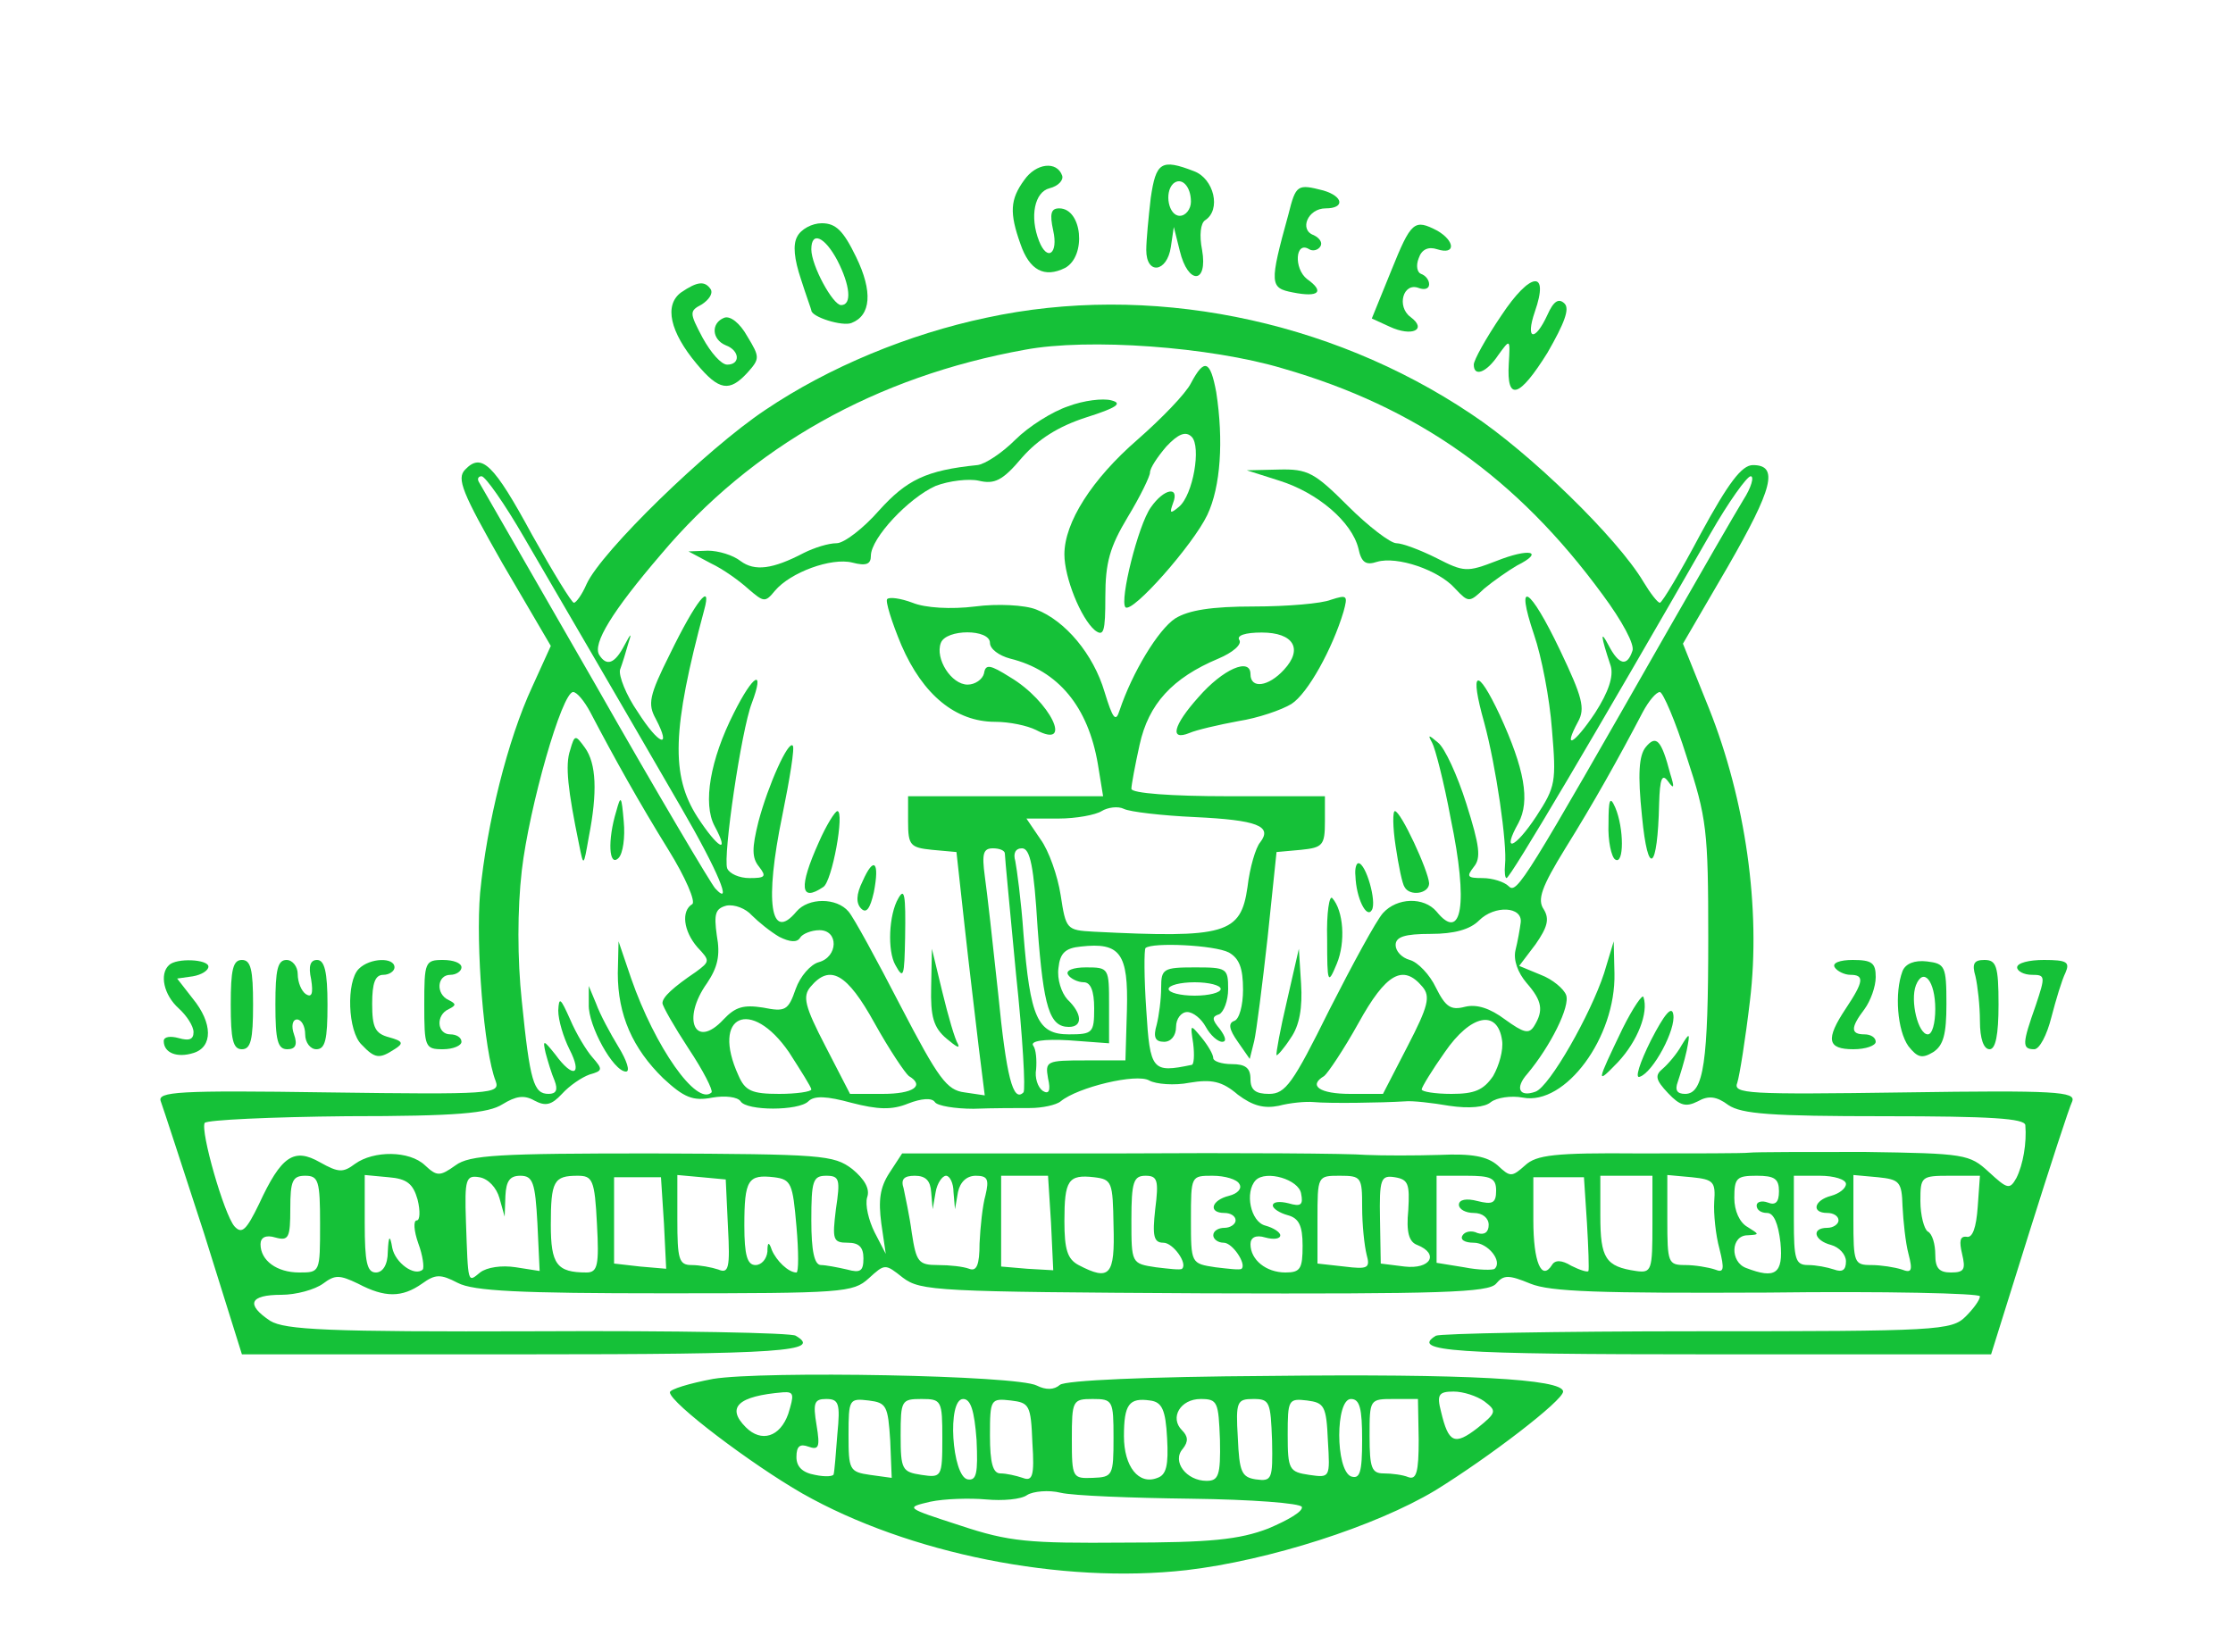  <svg  version="1.0" xmlns="http://www.w3.org/2000/svg"  width="300pt" height="222pt" viewBox="0 0 300 222"  preserveAspectRatio="xMidYMid meet">  <g transform="translate(0,222) scale(0.1,-0.1)" fill="#15c138" stroke="none"> <path d="M1376 1978 c-19 -26 -20 -44 -5 -86 12 -35 32 -46 60 -32 29 16 23 80 -8 80 -11 0 -13 -7 -8 -30 7 -31 -8 -42 -19 -14 -13 33 -6 66 14 71 12 3 19 11 17 17 -7 20 -35 17 -51 -6z"/> <path d="M1546 1954 c-3 -26 -6 -57 -6 -70 0 -34 28 -30 33 4 l4 27 8 -32 c11 -46 38 -45 30 1 -4 20 -2 36 4 40 22 14 12 56 -15 66 -44 17 -51 12 -58 -36z m54 -5 c0 -10 -7 -19 -15 -19 -15 0 -21 31 -9 43 11 10 24 -3 24 -24z"/> <path d="M1731 1932 c-26 -94 -25 -99 6 -105 35 -7 43 1 19 18 -18 14 -16 52 3 40 5 -3 12 -1 15 4 3 5 -1 11 -9 15 -20 7 -8 36 16 36 26 0 24 16 -3 24 -35 9 -37 8 -47 -32z"/> <path d="M1071 1902 c-6 -11 -4 -30 5 -57 7 -22 14 -41 14 -42 0 -9 42 -22 54 -17 26 10 29 42 6 89 -17 35 -27 45 -46 45 -13 0 -28 -8 -33 -18z m54 -32 c17 -33 20 -60 5 -60 -11 0 -40 53 -40 75 0 25 18 17 35 -15z"/> <path d="M1869 1856 l-26 -64 24 -11 c30 -14 51 -4 28 13 -19 14 -10 47 11 39 8 -3 14 -1 14 5 0 6 -5 12 -11 14 -5 2 -7 11 -3 21 4 12 13 16 25 12 25 -8 24 11 0 25 -31 16 -35 13 -62 -54z"/> <path d="M2017 1796 c-21 -31 -37 -60 -37 -66 0 -17 17 -11 33 13 16 22 16 22 14 -12 -3 -51 14 -46 52 15 23 40 30 59 23 66 -8 8 -15 3 -23 -15 -17 -37 -30 -34 -17 4 20 57 -6 54 -45 -5z"/> <path d="M915 1827 c-23 -17 -15 -53 21 -96 30 -36 44 -38 68 -12 17 19 17 21 0 49 -10 18 -23 28 -31 25 -18 -7 -17 -29 2 -37 19 -7 20 -26 2 -26 -8 0 -22 16 -33 36 -18 34 -18 36 -1 45 9 6 15 14 12 20 -8 12 -18 11 -40 -4z"/> <path d="M1325 1793 c-104 -22 -211 -66 -297 -124 -78 -52 -220 -190 -240 -234 -6 -14 -14 -25 -17 -25 -3 0 -28 41 -56 91 -52 96 -68 111 -90 88 -12 -12 -4 -31 50 -126 l65 -111 -25 -55 c-33 -71 -61 -184 -70 -277 -6 -70 5 -213 21 -253 6 -17 -5 -18 -225 -15 -202 3 -230 1 -225 -12 3 -8 29 -88 58 -177 l51 -163 378 0 c350 0 402 4 366 25 -5 4 -162 7 -347 6 -284 -1 -339 2 -359 14 -33 22 -28 35 15 35 20 0 45 7 56 15 16 12 22 12 47 0 36 -19 59 -19 86 0 18 13 25 13 48 1 21 -11 83 -14 278 -14 240 0 253 1 274 20 22 20 22 20 46 1 24 -18 45 -19 405 -21 318 -1 382 1 392 13 10 12 17 12 46 0 27 -11 92 -13 319 -12 157 2 285 -1 285 -5 0 -5 -9 -17 -19 -27 -19 -19 -37 -20 -361 -20 -188 0 -345 -3 -351 -6 -34 -21 21 -25 369 -25 l377 0 51 163 c28 89 54 169 58 177 5 13 -22 15 -225 12 -212 -3 -231 -2 -225 13 3 9 11 59 17 110 15 124 -6 270 -55 393 l-35 87 60 103 c61 106 69 137 34 137 -15 0 -33 -24 -70 -92 -27 -51 -52 -93 -55 -93 -3 0 -13 13 -22 28 -35 59 -153 174 -232 226 -191 128 -434 176 -651 129z m398 -68 c181 -52 315 -147 430 -304 26 -35 44 -68 40 -76 -7 -21 -18 -19 -32 8 -11 21 -11 14 3 -28 4 -14 -3 -35 -21 -63 -28 -42 -44 -51 -23 -12 10 18 6 33 -24 96 -41 86 -61 98 -35 21 10 -29 21 -86 24 -127 6 -71 5 -77 -21 -117 -29 -44 -47 -50 -24 -9 16 30 8 73 -25 145 -31 66 -41 61 -21 -10 16 -59 31 -163 28 -191 -1 -10 0 -18 2 -18 5 0 122 198 274 463 24 42 49 77 54 77 5 0 1 -15 -10 -32 -11 -18 -56 -96 -100 -173 -194 -340 -204 -357 -215 -346 -6 6 -22 11 -35 11 -21 0 -22 2 -12 15 10 12 8 28 -10 85 -12 38 -29 75 -38 82 -13 11 -14 11 -8 0 4 -7 16 -53 25 -102 24 -115 15 -167 -19 -125 -17 20 -53 19 -72 -2 -9 -10 -41 -69 -72 -130 -49 -99 -59 -113 -81 -113 -18 0 -25 5 -25 20 0 15 -7 20 -25 20 -14 0 -25 4 -25 8 0 5 -7 17 -16 28 -15 18 -15 18 -11 -8 2 -16 1 -29 -2 -29 -53 -11 -56 -8 -61 74 -3 43 -3 81 -1 83 9 8 93 4 112 -6 14 -8 19 -21 19 -50 0 -21 -5 -40 -12 -42 -8 -3 -7 -11 5 -28 l16 -23 6 24 c3 13 11 76 18 139 l12 115 33 3 c29 3 32 6 32 38 l0 34 -130 0 c-76 0 -130 4 -130 10 0 5 5 32 11 59 12 55 44 90 106 116 19 8 32 19 28 25 -4 6 8 10 30 10 43 0 56 -22 30 -50 -21 -23 -45 -26 -45 -6 0 23 -37 7 -70 -31 -34 -38 -39 -59 -12 -48 9 4 39 11 66 16 26 4 58 15 71 23 22 14 55 74 70 124 6 22 5 23 -17 16 -12 -5 -59 -9 -103 -9 -58 0 -88 -5 -106 -16 -23 -15 -58 -73 -75 -124 -5 -16 -9 -11 -20 25 -15 51 -53 96 -92 111 -15 6 -52 8 -82 4 -32 -4 -67 -2 -84 5 -16 6 -31 8 -34 5 -3 -2 6 -31 19 -62 29 -67 73 -103 126 -103 19 0 43 -5 55 -11 51 -27 19 39 -35 71 -27 17 -33 18 -35 5 -2 -8 -12 -15 -22 -15 -22 0 -44 35 -36 56 7 19 66 19 66 0 0 -8 12 -17 27 -21 65 -16 105 -65 118 -142 l7 -43 -131 0 -131 0 0 -34 c0 -32 3 -35 32 -38 l33 -3 11 -100 c6 -55 15 -128 19 -163 l8 -64 -27 4 c-24 3 -35 18 -86 116 -32 62 -63 119 -70 127 -16 19 -54 19 -70 0 -35 -42 -43 13 -19 129 10 49 17 92 14 94 -6 7 -33 -53 -46 -102 -9 -36 -9 -49 1 -61 10 -13 8 -15 -13 -15 -14 0 -27 6 -30 13 -6 16 19 186 33 222 18 48 2 39 -24 -13 -32 -63 -42 -122 -26 -152 21 -39 5 -31 -23 12 -36 56 -34 118 9 278 11 40 -11 13 -46 -59 -28 -56 -30 -67 -19 -87 22 -42 4 -35 -24 9 -16 23 -26 49 -24 57 3 8 8 24 11 35 5 15 4 15 -5 -2 -13 -25 -24 -29 -34 -13 -9 15 17 58 83 135 122 145 289 239 489 275 85 16 249 4 346 -25z m-1019 -227 c53 -91 126 -216 211 -363 50 -86 70 -135 46 -109 -5 5 -78 128 -161 274 -84 146 -154 268 -157 273 -2 4 0 7 4 7 5 0 31 -37 57 -82z m89 -235 c33 -63 66 -122 105 -185 23 -37 37 -70 32 -73 -15 -9 -12 -36 7 -58 17 -18 17 -19 -2 -33 -31 -21 -45 -34 -45 -42 0 -4 16 -32 35 -61 20 -30 33 -56 31 -59 -20 -19 -76 61 -108 153 l-17 50 -1 -43 c0 -56 20 -101 61 -141 28 -26 40 -31 66 -26 17 3 34 1 38 -5 8 -13 78 -13 91 0 8 8 25 7 58 -2 35 -9 54 -10 76 -1 18 7 32 8 36 2 3 -5 27 -9 52 -9 26 1 60 1 76 1 16 0 35 4 41 9 23 19 102 38 119 28 9 -5 34 -7 54 -3 30 5 44 2 65 -16 20 -15 35 -19 55 -15 15 4 36 6 47 5 20 -2 91 -1 123 1 9 1 36 -2 59 -6 27 -4 48 -2 56 5 8 6 27 9 43 6 57 -11 125 81 123 167 l-1 43 -13 -43 c-18 -55 -73 -152 -92 -159 -22 -8 -28 5 -11 24 31 37 58 91 52 106 -3 8 -18 21 -34 27 l-29 12 22 29 c16 23 19 34 11 47 -9 13 -3 30 29 82 38 61 71 120 104 183 8 15 18 27 23 27 4 0 21 -39 36 -87 27 -82 29 -99 29 -243 0 -167 -6 -210 -31 -210 -11 0 -14 5 -10 16 3 9 9 28 12 42 5 25 4 25 -7 7 -6 -11 -18 -25 -25 -31 -11 -9 -10 -15 7 -33 16 -17 24 -19 40 -11 14 8 25 7 41 -5 18 -12 57 -15 210 -15 143 0 188 -3 189 -12 2 -24 -3 -53 -12 -71 -9 -16 -12 -15 -37 8 -26 24 -32 25 -167 27 -77 0 -147 0 -155 -1 -8 -1 -75 -1 -149 -1 -112 1 -137 -2 -152 -16 -18 -16 -20 -16 -37 0 -14 12 -34 16 -78 14 -32 -1 -77 -1 -99 0 -22 2 -171 3 -331 2 l-292 0 -17 -26 c-13 -20 -15 -37 -11 -68 l6 -41 -15 29 c-8 16 -13 37 -10 47 4 11 -3 24 -20 38 -25 19 -40 20 -269 21 -206 0 -245 -2 -264 -16 -21 -15 -25 -15 -41 0 -21 20 -69 20 -94 2 -16 -12 -22 -12 -47 2 -35 20 -52 9 -82 -56 -17 -35 -23 -41 -33 -30 -14 16 -46 128 -40 139 3 4 89 8 191 9 149 0 190 4 209 16 18 11 29 13 43 5 15 -8 23 -6 37 9 10 11 26 22 37 26 18 5 18 7 4 23 -8 9 -22 32 -30 51 -13 29 -15 31 -16 12 0 -13 7 -36 15 -52 18 -35 5 -40 -19 -7 -16 20 -17 20 -13 2 3 -11 8 -28 12 -37 5 -13 2 -18 -8 -18 -20 0 -25 16 -36 125 -6 56 -6 123 0 175 10 86 54 240 69 240 5 0 15 -12 23 -27z m812 -141 c84 -4 105 -12 88 -34 -6 -7 -14 -34 -17 -60 -9 -63 -29 -69 -207 -60 -36 2 -37 3 -44 49 -4 26 -16 60 -27 75 l-19 28 43 0 c24 0 50 5 58 10 8 5 22 7 30 3 8 -4 51 -9 95 -11z m-255 -49 c0 -5 7 -77 15 -162 9 -84 13 -156 10 -159 -14 -14 -23 21 -34 133 -7 66 -15 137 -18 158 -4 30 -2 37 11 37 9 0 16 -3 16 -7z m44 -100 c8 -107 16 -133 42 -133 19 0 18 18 -2 37 -8 9 -14 27 -12 42 2 20 9 27 30 29 53 6 64 -9 62 -85 l-2 -68 -54 0 c-52 0 -54 -1 -50 -24 4 -17 1 -22 -7 -17 -7 5 -11 18 -9 29 1 12 0 27 -4 32 -4 6 14 9 48 7 l54 -4 0 51 c0 50 0 51 -31 51 -17 0 -28 -4 -24 -10 3 -5 13 -10 21 -10 9 0 14 -11 14 -35 0 -33 -2 -35 -34 -35 -42 0 -52 22 -61 135 -3 44 -9 88 -11 98 -3 10 0 17 9 17 11 0 16 -24 21 -107z m-347 -12 c14 -7 24 -8 28 -1 3 5 15 10 26 10 26 0 25 -36 -1 -43 -11 -3 -25 -19 -31 -36 -10 -29 -14 -31 -44 -25 -26 4 -37 1 -53 -16 -38 -41 -57 0 -22 49 14 21 18 37 13 64 -4 29 -2 36 13 40 11 2 26 -4 34 -13 9 -9 25 -22 37 -29z m996 19 c-1 -8 -4 -25 -7 -37 -3 -13 3 -30 15 -44 21 -24 23 -37 10 -58 -7 -11 -14 -9 -39 9 -20 15 -38 21 -54 17 -19 -5 -26 0 -39 26 -8 17 -24 34 -35 37 -11 3 -19 12 -19 20 0 11 12 15 47 15 32 0 53 6 65 18 21 21 59 19 56 -3z m-868 -135 c20 -36 41 -67 46 -71 22 -13 6 -24 -35 -24 l-44 0 -33 64 c-28 54 -31 67 -20 80 26 31 49 18 86 -49z m736 49 c11 -13 8 -26 -20 -80 l-33 -64 -44 0 c-41 0 -57 11 -35 24 5 4 26 35 46 71 37 67 60 80 86 49z m-851 -88 c16 -25 30 -47 30 -50 0 -3 -20 -6 -43 -6 -37 0 -46 4 -55 25 -37 81 17 105 68 31z m958 16 c2 -13 -4 -34 -12 -48 -13 -19 -25 -24 -56 -24 -22 0 -40 3 -40 6 0 3 14 26 31 50 35 51 71 58 77 16z m-1588 -247 c0 -65 0 -65 -28 -65 -30 0 -52 16 -52 38 0 9 7 13 20 9 18 -5 20 0 20 39 0 37 3 44 20 44 18 0 20 -7 20 -65z m131 33 c4 -16 3 -28 -1 -28 -5 0 -4 -14 2 -31 6 -16 8 -32 6 -35 -11 -10 -37 9 -41 29 -3 18 -5 17 -6 -5 0 -18 -7 -28 -16 -28 -12 0 -15 14 -15 66 l0 65 32 -3 c25 -2 33 -9 39 -30z m110 2 l7 -25 1 28 c1 20 6 27 20 27 17 0 20 -9 23 -64 l3 -64 -32 5 c-19 3 -39 0 -48 -7 -17 -14 -16 -16 -19 68 -2 58 0 63 18 60 12 -2 23 -14 27 -28z m131 -35 c3 -55 1 -65 -14 -65 -40 0 -48 11 -48 64 0 59 4 66 36 66 20 0 23 -5 26 -65z m90 1 l3 -61 -35 3 -35 4 0 58 0 58 32 0 31 0 4 -62z m86 -5 c3 -55 1 -63 -13 -57 -9 3 -25 6 -36 6 -17 0 -19 8 -19 61 l0 60 33 -3 32 -3 3 -64z m92 1 c3 -34 3 -62 0 -62 -11 0 -27 16 -33 30 -4 12 -6 11 -6 -2 -1 -10 -8 -18 -16 -18 -11 0 -15 13 -15 53 0 62 5 69 40 65 23 -3 25 -8 30 -66z m53 23 c-5 -41 -4 -45 16 -45 15 0 21 -6 21 -21 0 -17 -4 -20 -22 -15 -13 3 -29 6 -35 6 -9 0 -13 19 -13 60 0 53 2 60 20 60 18 0 19 -5 13 -45z m128 23 l2 -23 4 23 c2 12 9 22 14 22 5 0 10 -10 10 -22 l2 -23 4 23 c3 14 12 22 24 22 16 0 18 -5 13 -26 -4 -14 -7 -43 -8 -65 0 -29 -4 -38 -14 -34 -8 3 -26 5 -42 5 -26 0 -29 4 -35 43 -3 23 -9 50 -11 60 -4 12 0 17 15 17 15 0 21 -7 22 -22z m161 -41 l3 -64 -35 2 -35 3 0 61 0 61 32 0 31 0 4 -63z m84 -4 c2 -67 -5 -75 -47 -53 -15 8 -19 21 -19 59 0 55 5 63 40 59 24 -3 25 -6 26 -65z m56 22 c-4 -36 -2 -45 11 -45 13 0 33 -28 25 -35 -2 -2 -18 0 -35 2 -33 5 -33 5 -33 64 0 51 3 59 19 59 16 0 18 -6 13 -45z m113 34 c4 -6 -2 -13 -14 -16 -24 -6 -28 -23 -6 -23 8 0 15 -4 15 -10 0 -5 -7 -10 -15 -10 -8 0 -15 -4 -15 -10 0 -5 6 -10 14 -10 12 0 31 -29 24 -35 -2 -2 -18 0 -35 2 -33 5 -33 5 -33 64 0 59 0 59 29 59 17 0 33 -5 36 -11z m83 -13 c3 -15 0 -18 -17 -13 -12 3 -21 2 -21 -3 0 -4 9 -10 20 -13 15 -4 20 -14 20 -41 0 -31 -3 -36 -23 -36 -26 0 -47 17 -47 38 0 9 7 13 20 9 11 -3 20 -2 20 3 0 4 -9 10 -20 13 -20 5 -28 45 -13 61 14 14 58 1 61 -18z m82 -18 c0 -24 3 -52 6 -64 5 -18 2 -20 -30 -16 l-36 4 0 59 c0 59 0 59 30 59 29 0 30 -2 30 -42z m62 -4 c-3 -30 1 -43 12 -47 30 -12 18 -33 -17 -29 l-32 4 -1 59 c-1 55 1 60 20 57 18 -3 20 -9 18 -44z m118 26 c0 -17 -5 -19 -25 -14 -15 4 -25 2 -25 -5 0 -6 9 -11 20 -11 12 0 20 -7 20 -16 0 -10 -6 -14 -15 -11 -8 4 -17 2 -20 -3 -4 -6 3 -10 15 -10 19 0 39 -25 28 -35 -2 -2 -21 -2 -41 2 l-37 6 0 58 0 59 40 0 c33 0 40 -3 40 -20z m122 -43 c2 -34 3 -63 2 -65 -1 -2 -11 1 -23 7 -13 8 -22 8 -26 1 -14 -22 -25 4 -25 60 l0 58 34 0 34 0 4 -61z m88 -2 c0 -62 -1 -66 -22 -63 -41 6 -48 17 -48 74 l0 54 35 0 35 0 0 -65z m83 30 c-1 -16 2 -45 7 -63 7 -28 6 -33 -6 -28 -9 3 -27 6 -40 6 -23 0 -24 3 -24 61 l0 60 33 -3 c29 -3 32 -6 30 -33z m87 14 c0 -15 -5 -19 -15 -15 -8 3 -15 1 -15 -4 0 -6 6 -10 14 -10 9 0 15 -14 18 -40 4 -42 -7 -49 -46 -34 -22 8 -21 44 2 44 16 1 16 1 0 11 -11 6 -18 22 -18 39 0 27 3 30 30 30 24 0 30 -4 30 -21z m90 10 c0 -6 -9 -13 -20 -16 -23 -6 -27 -23 -5 -23 8 0 15 -4 15 -10 0 -5 -7 -10 -15 -10 -22 0 -18 -17 5 -23 11 -3 20 -13 20 -22 0 -12 -5 -15 -16 -11 -9 3 -24 6 -35 6 -17 0 -19 8 -19 60 l0 60 35 0 c19 0 35 -5 35 -11z m76 -30 c1 -20 4 -49 8 -64 6 -23 4 -26 -9 -21 -9 3 -28 6 -41 6 -23 0 -24 3 -24 61 l0 60 33 -3 c29 -3 32 -6 33 -39z m101 -1 c-2 -28 -7 -42 -15 -40 -9 1 -10 -6 -6 -23 5 -21 3 -25 -15 -25 -16 0 -21 6 -21 24 0 14 -4 28 -10 31 -5 3 -10 22 -10 41 0 33 1 34 40 34 l40 0 -3 -42z"/> <path d="M1600 1705 c-7 -14 -40 -48 -72 -76 -61 -53 -98 -111 -98 -154 0 -31 22 -86 41 -102 12 -9 14 -2 14 45 0 46 6 67 30 107 17 28 30 55 30 60 0 6 10 21 22 35 16 17 26 21 34 13 13 -13 2 -78 -17 -94 -12 -10 -13 -9 -8 5 9 23 -12 20 -30 -6 -17 -24 -42 -125 -34 -134 9 -9 91 84 110 124 18 38 22 100 12 165 -8 43 -16 46 -34 12z"/> <path d="M1435 1674 c-21 -7 -53 -27 -71 -45 -18 -18 -41 -33 -51 -34 -69 -7 -95 -20 -132 -61 -21 -24 -47 -44 -57 -44 -11 0 -30 -6 -44 -13 -42 -22 -66 -25 -85 -11 -10 8 -30 14 -44 14 l-26 -1 30 -16 c17 -8 39 -24 51 -35 20 -17 22 -18 35 -2 21 25 76 45 104 38 19 -5 25 -2 25 9 0 24 51 78 87 94 18 7 45 10 58 7 21 -5 32 0 58 31 22 25 49 42 86 54 41 13 50 19 34 23 -11 3 -37 0 -58 -8z"/> <path d="M1719 1574 c51 -16 97 -55 106 -91 4 -19 10 -23 25 -18 27 8 83 -11 105 -36 18 -19 19 -19 39 0 12 10 32 24 44 31 38 19 17 24 -28 6 -39 -15 -43 -15 -80 4 -22 11 -46 20 -54 20 -8 0 -38 23 -65 50 -45 45 -54 50 -93 49 l-43 -1 44 -14z"/> <path d="M1100 1088 c-27 -60 -25 -81 6 -60 12 7 29 102 19 102 -3 0 -15 -19 -25 -42z"/> <path d="M1875 1083 c4 -27 9 -51 12 -55 7 -13 33 -9 33 5 -1 17 -38 97 -46 97 -3 0 -3 -21 1 -47z"/> <path d="M1159 1036 c-9 -18 -9 -30 -2 -37 7 -7 12 0 17 22 8 41 0 49 -15 15z"/> <path d="M1821 1043 c1 -30 15 -58 22 -46 7 11 -8 63 -18 63 -3 0 -5 -8 -4 -17z"/> <path d="M1207 1013 c-13 -22 -15 -71 -4 -90 11 -20 12 -15 13 37 1 59 -1 67 -9 53z"/> <path d="M1783 958 c0 -60 1 -62 13 -33 12 29 9 71 -6 88 -4 5 -8 -20 -7 -55z"/> <path d="M1251 894 c-1 -40 3 -55 21 -70 12 -10 18 -14 15 -7 -4 6 -13 37 -21 70 l-14 58 -1 -51z"/> <path d="M1729 875 c-9 -38 -15 -71 -14 -73 1 -1 10 9 19 23 12 17 16 41 14 73 l-3 47 -16 -70z"/> <path d="M1560 893 c0 -16 -3 -38 -6 -50 -5 -17 -2 -23 10 -23 9 0 16 8 16 20 0 11 7 20 15 20 8 0 19 -9 25 -20 6 -11 16 -20 22 -20 6 0 5 6 -3 17 -11 13 -11 17 -1 20 6 3 12 18 12 34 0 28 -2 29 -45 29 -42 0 -45 -2 -45 -27z m80 -2 c0 -5 -16 -9 -35 -9 -19 0 -35 4 -35 9 0 5 16 9 35 9 19 0 35 -4 35 -9z"/> <path d="M766 1212 c-7 -20 -3 -54 12 -127 6 -30 6 -30 13 10 12 61 10 99 -5 120 -13 18 -14 18 -20 -3z"/> <path d="M2211 1216 c-9 -11 -11 -36 -5 -93 8 -83 21 -73 23 17 1 34 4 41 12 30 8 -11 9 -9 3 10 -12 46 -19 53 -33 36z"/> <path d="M828 1130 c-12 -39 -10 -76 3 -63 6 6 9 28 7 49 -3 35 -4 36 -10 14z"/> <path d="M2161 1113 c-1 -23 4 -45 9 -48 12 -8 12 42 0 70 -7 16 -9 11 -9 -22z"/> <path d="M791 870 c-1 -28 33 -90 50 -90 6 0 1 15 -10 33 -11 18 -25 44 -30 58 l-10 24 0 -25z"/> <path d="M2180 838 c-36 -75 -36 -76 -6 -45 26 28 41 66 34 87 -1 5 -14 -14 -28 -42z"/> <path d="M2218 822 c-15 -30 -22 -52 -15 -49 18 6 49 64 45 84 -2 12 -12 0 -30 -35z"/> <path d="M227 923 c-13 -12 -7 -40 13 -58 11 -10 20 -24 20 -32 0 -10 -6 -12 -20 -8 -11 3 -20 2 -20 -4 0 -16 18 -23 40 -16 26 8 26 40 -1 73 l-21 27 21 3 c12 2 21 8 21 13 0 10 -43 12 -53 2z"/> <path d="M310 870 c0 -47 3 -60 15 -60 12 0 15 13 15 60 0 47 -3 60 -15 60 -12 0 -15 -13 -15 -60z"/> <path d="M370 870 c0 -48 3 -60 16 -60 11 0 14 6 9 20 -4 11 -2 20 4 20 6 0 11 -9 11 -20 0 -11 7 -20 15 -20 12 0 15 13 15 60 0 44 -4 60 -14 60 -9 0 -12 -8 -8 -26 3 -19 1 -25 -7 -20 -6 4 -11 16 -11 27 0 10 -7 19 -15 19 -12 0 -15 -13 -15 -60z"/> <path d="M482 918 c-17 -17 -15 -84 4 -102 18 -19 24 -19 44 -6 13 8 11 11 -7 16 -19 5 -23 13 -23 45 0 28 4 39 15 39 8 0 15 5 15 10 0 14 -33 13 -48 -2z"/> <path d="M570 870 c0 -57 1 -60 25 -60 14 0 25 5 25 10 0 6 -7 10 -15 10 -18 0 -20 26 -2 34 10 5 10 7 0 12 -18 8 -16 34 2 34 8 0 15 5 15 10 0 6 -11 10 -25 10 -24 0 -25 -3 -25 -60z"/> <path d="M2465 920 c3 -5 13 -10 21 -10 19 0 18 -9 -6 -45 -28 -42 -25 -55 10 -55 17 0 30 5 30 10 0 6 -7 10 -15 10 -19 0 -19 9 0 34 8 11 15 30 15 43 0 19 -5 23 -31 23 -17 0 -28 -4 -24 -10z"/> <path d="M2556 915 c-11 -29 -7 -80 8 -101 12 -15 18 -17 33 -8 14 9 18 24 18 65 0 51 -2 54 -26 57 -17 2 -29 -3 -33 -13z m44 -51 c0 -19 -4 -34 -10 -34 -13 0 -24 45 -16 66 10 25 26 6 26 -32z"/> <path d="M2654 908 c3 -13 6 -40 6 -60 0 -24 5 -38 13 -38 8 0 12 19 12 60 0 52 -3 60 -19 60 -14 0 -17 -5 -12 -22z"/> <path d="M2710 920 c0 -5 9 -10 20 -10 18 0 18 -2 5 -41 -18 -51 -19 -59 -2 -59 7 0 17 19 23 43 6 23 14 50 19 60 6 14 2 17 -29 17 -20 0 -36 -4 -36 -10z"/> <path d="M958 367 c-32 -6 -58 -14 -58 -18 0 -14 110 -97 178 -136 143 -81 348 -122 516 -103 111 13 254 59 334 107 73 45 172 121 172 133 0 17 -131 24 -395 21 -164 -1 -274 -6 -281 -12 -8 -7 -19 -7 -31 -1 -26 14 -368 20 -435 9z m101 -47 c-11 -31 -36 -39 -57 -18 -27 27 -10 42 50 47 15 1 15 -3 7 -29z m935 17 c17 -13 17 -15 -9 -36 -31 -24 -39 -20 -49 22 -6 23 -3 27 17 27 13 0 31 -6 41 -13z m-869 -44 c-2 -27 -4 -51 -5 -54 0 -3 -11 -4 -25 -1 -17 3 -25 11 -25 24 0 15 5 18 16 14 14 -5 16 -1 11 29 -5 30 -3 35 13 35 17 0 19 -6 15 -47z m71 -9 l2 -50 -29 4 c-28 4 -29 7 -29 54 0 48 1 49 27 46 24 -3 26 -7 29 -54z m70 3 c0 -52 -1 -53 -28 -49 -26 4 -28 7 -28 53 0 47 1 49 28 49 27 0 28 -2 28 -53z m46 -2 c2 -45 0 -55 -12 -53 -21 4 -28 108 -6 108 10 0 15 -15 18 -55z m75 -4 c3 -45 0 -52 -13 -47 -9 3 -22 6 -30 6 -10 0 -14 14 -14 51 0 49 1 50 28 47 25 -3 27 -6 29 -57z m109 7 c0 -51 -1 -53 -28 -54 -27 -1 -28 0 -28 52 0 52 1 54 28 54 27 0 28 -2 28 -52z m72 -1 c2 -36 -1 -49 -13 -53 -25 -10 -45 15 -45 56 0 43 7 52 35 48 16 -2 21 -12 23 -51z m71 -2 c1 -48 -2 -55 -18 -55 -27 0 -47 26 -32 43 8 10 7 17 -1 25 -17 17 -2 42 25 42 23 0 24 -4 26 -55z m70 -1 c1 -52 0 -55 -22 -52 -19 3 -22 10 -24 56 -3 49 -1 52 21 52 22 0 23 -4 25 -56z m75 0 c3 -50 3 -50 -25 -46 -27 4 -29 7 -29 54 0 47 1 49 26 46 23 -3 26 -7 28 -54z m46 1 c0 -44 -3 -53 -15 -49 -21 9 -21 104 0 104 12 0 15 -13 15 -55z m76 0 c0 -43 -3 -54 -14 -50 -7 3 -22 5 -33 5 -16 0 -19 7 -19 50 0 50 0 50 33 50 l32 0 1 -55z m-306 -79 c81 -1 147 -6 149 -11 2 -6 -19 -18 -45 -29 -39 -15 -78 -19 -194 -19 -128 -1 -154 1 -220 23 -74 24 -74 24 -40 32 19 4 53 5 75 3 22 -2 47 0 55 6 8 5 29 7 45 3 17 -4 95 -7 175 -8z"/> </g> </svg> 